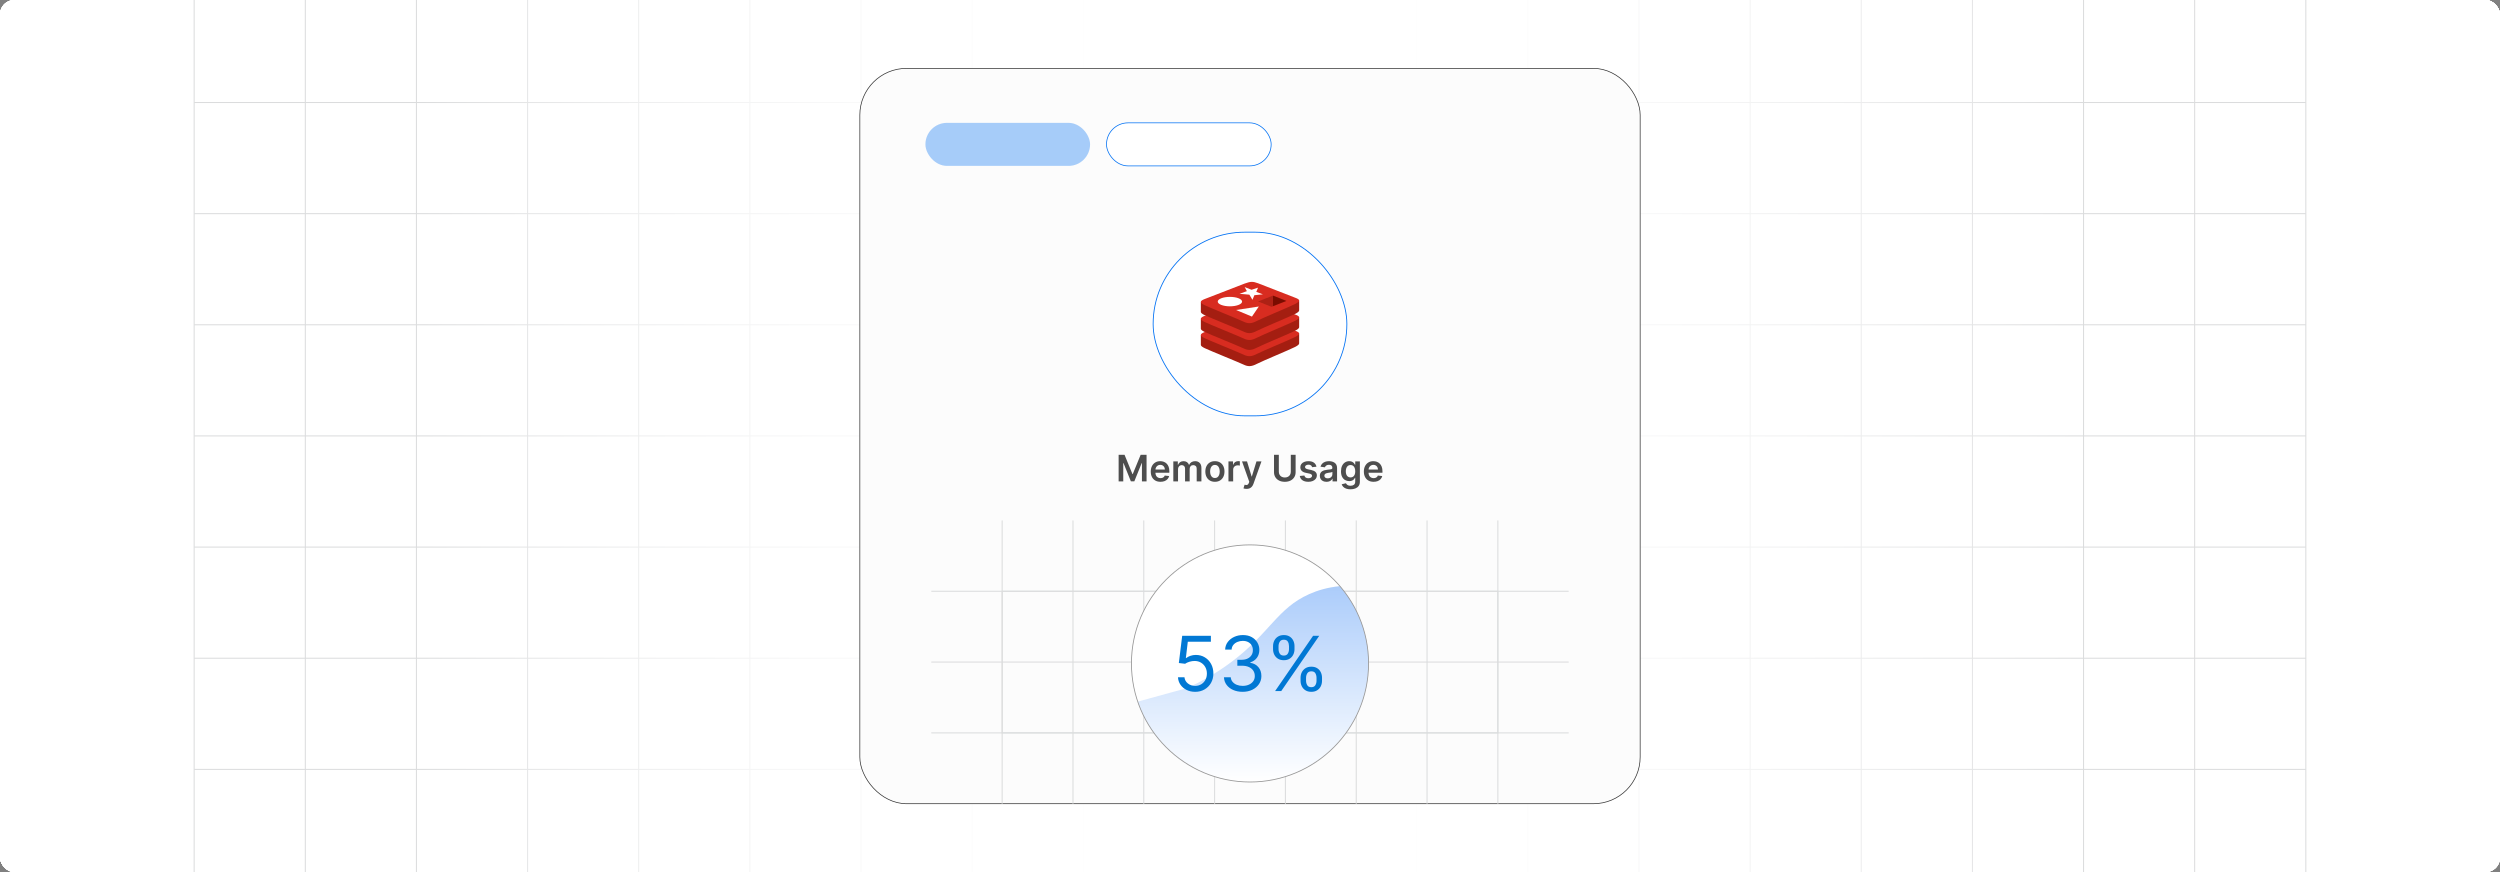 <?xml version="1.0" encoding="UTF-8"?><svg id="Layer_1" xmlns="http://www.w3.org/2000/svg" xmlns:xlink="http://www.w3.org/1999/xlink" viewBox="0 0 860 300"><rect x="0" y="0" width="860" height="300" fill="#808080" stroke="none"/><defs><clipPath id="clippath"><rect y="-.038" width="860" height="300.076" fill="none" stroke-width="0"/></clipPath><clipPath id="clippath-1"><rect y="-.038" width="860" height="300.076" fill="none" stroke-width="0"/></clipPath><linearGradient id="linear-gradient" x1="144.881" y1="149.981" x2="715.119" y2="149.981" gradientUnits="userSpaceOnUse"><stop offset="0" stop-color="#fff" stop-opacity="0"/><stop offset=".039" stop-color="#fff" stop-opacity=".179"/><stop offset=".087" stop-color="#fff" stop-opacity=".369"/><stop offset=".137" stop-color="#fff" stop-opacity=".539"/><stop offset=".189" stop-color="#fff" stop-opacity=".681"/><stop offset=".244" stop-color="#fff" stop-opacity=".797"/><stop offset=".301" stop-color="#fff" stop-opacity=".887"/><stop offset=".363" stop-color="#fff" stop-opacity=".951"/><stop offset=".432" stop-color="#fff" stop-opacity=".988"/><stop offset=".523" stop-color="#fff"/><stop offset=".583" stop-color="#fff" stop-opacity=".984"/><stop offset=".643" stop-color="#fff" stop-opacity=".937"/><stop offset=".703" stop-color="#fff" stop-opacity=".858"/><stop offset=".763" stop-color="#fff" stop-opacity=".747"/><stop offset=".823" stop-color="#fff" stop-opacity=".604"/><stop offset=".883" stop-color="#fff" stop-opacity=".428"/><stop offset=".943" stop-color="#fff" stop-opacity=".225"/><stop offset="1" stop-color="#fff" stop-opacity="0"/></linearGradient><linearGradient id="linear-gradient-2" x1="560.116" y1="165.088" x2="560.116" y2="163.644" gradientUnits="userSpaceOnUse"><stop offset=".001" stop-color="#ff1d25" stop-opacity="0"/><stop offset=".079" stop-color="#f6272d" stop-opacity=".259"/><stop offset=".156" stop-color="#f03034" stop-opacity=".483"/><stop offset=".233" stop-color="#ea383b" stop-opacity=".669"/><stop offset=".307" stop-color="#e53e3f" stop-opacity=".813"/><stop offset=".378" stop-color="#e24243" stop-opacity=".916"/><stop offset=".445" stop-color="#e04545" stop-opacity=".979"/><stop offset=".503" stop-color="#e04646"/><stop offset=".561" stop-color="#e04545" stop-opacity=".979"/><stop offset=".627" stop-color="#e24243" stop-opacity=".917"/><stop offset=".697" stop-color="#e53e3f" stop-opacity=".815"/><stop offset=".77" stop-color="#ea383b" stop-opacity=".672"/><stop offset=".845" stop-color="#ef3135" stop-opacity=".488"/><stop offset=".922" stop-color="#f6272d" stop-opacity=".263"/><stop offset="1" stop-color="#ff1d25" stop-opacity="0"/></linearGradient><linearGradient id="linear-gradient-3" x1="469.176" y1="149.136" x2="469.176" y2="147.796" xlink:href="#linear-gradient-2"/><linearGradient id="linear-gradient-4" x1="431.1" y1="269.013" x2="431.1" y2="201.64" gradientUnits="userSpaceOnUse"><stop offset="0" stop-color="#fff"/><stop offset="1" stop-color="#619ff6"/></linearGradient></defs><rect y="0" width="860" height="300" rx="5" ry="5" fill="#fff" stroke-width="0"/><rect width="860" height="300" rx="5" ry="5" fill="#fff" stroke-width="0"/><rect y="0" width="860" height="300" rx="5" ry="5" fill="#fff" stroke-width="0"/><rect width="860" height="300" rx="5" ry="5" fill="#fff" stroke-width="0"/><rect y="0" width="860" height="300" rx="5" ry="5" fill="#fff" stroke-width="0"/><rect width="860" height="300" rx="5" ry="5" fill="#fff" stroke-width="0"/><g clip-path="url(#clippath)"><rect y="0" width="860" height="300" rx="5" ry="5" fill="#fff" stroke-width="0"/><g clip-path="url(#clippath-1)"><rect y="-.038" width="860" height="300" rx="5" ry="5" fill="#fff" stroke-width="0"/><rect x="66.787" y="-2.966" width="726.419" height="305.872" fill="none" stroke="#dbdcdd" stroke-miterlimit="10" stroke-width=".353"/><polyline points="66.791 264.672 105.02 264.672 143.248 264.672 143.265 264.672 181.493 264.672 219.705 264.672 219.721 264.672 257.95 264.672 296.178 264.672 296.195 264.672 334.423 264.672 372.651 264.672 410.896 264.672 449.108 264.672 487.337 264.672 487.353 264.672 525.581 264.672 563.81 264.672 563.826 264.672 602.054 264.672 640.267 264.672 640.283 264.672 678.511 264.672 716.74 264.672 754.968 264.672 754.984 264.672 793.213 264.672" fill="none" stroke="#dbdcdd" stroke-miterlimit="10" stroke-width=".353"/><polyline points="66.791 226.428 105.02 226.428 143.248 226.428 143.265 226.428 181.493 226.428 219.705 226.428 219.721 226.428 257.95 226.428 296.178 226.428 296.195 226.428 334.423 226.428 372.651 226.428 410.896 226.428 449.108 226.428 487.337 226.428 487.353 226.428 525.581 226.428 563.81 226.428 563.826 226.428 602.054 226.428 640.267 226.428 640.283 226.428 678.511 226.428 716.74 226.428 754.968 226.428 754.984 226.428 793.213 226.428" fill="none" stroke="#dbdcdd" stroke-miterlimit="10" stroke-width=".353"/><polyline points="66.791 188.199 105.02 188.199 143.248 188.199 143.265 188.199 181.493 188.199 219.705 188.199 219.721 188.199 257.95 188.199 296.178 188.199 296.195 188.199 334.423 188.199 372.651 188.199 410.896 188.199 449.108 188.199 487.337 188.199 487.353 188.199 525.581 188.199 563.81 188.199 563.826 188.199 602.054 188.199 640.267 188.199 640.283 188.199 678.511 188.199 716.74 188.199 754.968 188.199 754.984 188.199 793.213 188.199" fill="none" stroke="#dbdcdd" stroke-miterlimit="10" stroke-width=".353"/><polyline points="66.791 149.954 105.02 149.954 143.248 149.954 143.265 149.954 181.493 149.954 219.705 149.954 219.721 149.954 257.95 149.954 296.178 149.954 296.195 149.954 334.423 149.954 372.651 149.954 410.896 149.954 449.108 149.954 487.337 149.954 487.353 149.954 525.581 149.954 563.81 149.954 563.826 149.954 602.054 149.954 640.267 149.954 640.283 149.954 678.511 149.954 716.74 149.954 754.968 149.954 754.984 149.954 793.213 149.954" fill="none" stroke="#dbdcdd" stroke-miterlimit="10" stroke-width=".353"/><polyline points="66.791 111.726 105.02 111.726 143.248 111.726 143.265 111.726 181.493 111.726 219.705 111.726 219.721 111.726 257.95 111.726 296.178 111.726 296.195 111.726 334.423 111.726 372.651 111.726 410.896 111.726 449.108 111.726 487.337 111.726 487.353 111.726 525.581 111.726 563.81 111.726 563.826 111.726 602.054 111.726 640.267 111.726 640.283 111.726 678.511 111.726 716.74 111.726 754.968 111.726 754.984 111.726 793.213 111.726" fill="none" stroke="#dbdcdd" stroke-miterlimit="10" stroke-width=".353"/><polyline points="66.791 73.498 105.02 73.498 143.248 73.498 143.265 73.498 181.493 73.498 219.705 73.498 219.721 73.498 257.95 73.498 296.178 73.498 296.195 73.498 334.423 73.498 372.651 73.498 410.896 73.498 449.108 73.498 487.337 73.498 487.353 73.498 525.581 73.498 563.81 73.498 563.826 73.498 602.054 73.498 640.267 73.498 640.283 73.498 678.511 73.498 716.74 73.498 754.968 73.498 754.984 73.498 793.213 73.498" fill="none" stroke="#dbdcdd" stroke-miterlimit="10" stroke-width=".353"/><polyline points="66.791 35.269 105.02 35.269 143.248 35.269 143.265 35.269 181.493 35.269 219.705 35.269 219.721 35.269 257.95 35.269 296.178 35.269 296.195 35.269 334.423 35.269 372.651 35.269 410.896 35.269 449.108 35.269 487.337 35.269 487.353 35.269 525.581 35.269 563.81 35.269 563.826 35.269 602.054 35.269 640.267 35.269 640.283 35.269 678.511 35.269 716.74 35.269 754.968 35.269 754.984 35.269 793.213 35.269" fill="none" stroke="#dbdcdd" stroke-miterlimit="10" stroke-width=".353"/><polyline points="754.966 -2.982 754.966 -2.966 754.966 35.273 754.966 73.498 754.966 111.722 754.966 111.738 754.966 149.947 754.966 188.202 754.966 226.427 754.966 264.666 754.966 302.906" fill="none" stroke="#dbdcdd" stroke-miterlimit="10" stroke-width=".353"/><polyline points="716.742 -2.982 716.742 -2.966 716.742 35.273 716.742 73.498 716.742 111.722 716.742 111.738 716.742 149.947 716.742 188.202 716.742 226.427 716.742 264.666 716.742 302.906" fill="none" stroke="#dbdcdd" stroke-miterlimit="10" stroke-width=".353"/><polyline points="678.517 -2.982 678.517 -2.966 678.517 35.273 678.517 73.498 678.517 111.722 678.517 111.738 678.517 149.947 678.517 188.202 678.517 226.427 678.517 264.666 678.517 302.906" fill="none" stroke="#dbdcdd" stroke-miterlimit="10" stroke-width=".353"/><polyline points="640.262 -2.982 640.262 -2.966 640.262 35.273 640.262 73.498 640.262 111.722 640.262 111.738 640.262 149.947 640.262 188.202 640.262 226.427 640.262 264.666 640.262 302.906" fill="none" stroke="#dbdcdd" stroke-miterlimit="10" stroke-width=".353"/><polyline points="602.053 -2.982 602.053 -2.966 602.053 35.273 602.053 73.498 602.053 111.722 602.053 111.738 602.053 149.947 602.053 188.202 602.053 226.427 602.053 264.666 602.053 302.906" fill="none" stroke="#dbdcdd" stroke-miterlimit="10" stroke-width=".353"/><polyline points="563.813 -2.982 563.813 -2.966 563.813 35.273 563.813 73.498 563.813 111.722 563.813 111.738 563.813 149.947 563.813 188.202 563.813 226.427 563.813 264.666 563.813 302.906" fill="none" stroke="#dbdcdd" stroke-miterlimit="10" stroke-width=".353"/><polyline points="525.588 -2.982 525.588 -2.966 525.588 35.273 525.588 73.498 525.588 111.722 525.588 111.738 525.588 149.947 525.588 188.202 525.588 226.427 525.588 264.666 525.588 302.906" fill="none" stroke="#dbdcdd" stroke-miterlimit="10" stroke-width=".353"/><polyline points="487.334 -2.982 487.334 -2.966 487.334 35.273 487.334 73.498 487.334 111.722 487.334 111.738 487.334 149.947 487.334 188.202 487.334 226.427 487.334 264.666 487.334 302.906" fill="none" stroke="#dbdcdd" stroke-miterlimit="10" stroke-width=".353"/><polyline points="449.109 -2.982 449.109 -2.966 449.109 35.273 449.109 73.498 449.109 111.722 449.109 111.738 449.109 149.947 449.109 188.202 449.109 226.427 449.109 264.666 449.109 302.906" fill="none" stroke="#dbdcdd" stroke-miterlimit="10" stroke-width=".353"/><polyline points="410.899 -2.982 410.899 -2.966 410.899 35.273 410.899 73.498 410.899 111.722 410.899 111.738 410.899 149.947 410.899 188.202 410.899 226.427 410.899 264.666 410.899 302.906" fill="none" stroke="#dbdcdd" stroke-miterlimit="10" stroke-width=".353"/><polyline points="372.645 -2.982 372.645 -2.966 372.645 35.273 372.645 73.498 372.645 111.722 372.645 111.738 372.645 149.947 372.645 188.202 372.645 226.427 372.645 264.666 372.645 302.906" fill="none" stroke="#dbdcdd" stroke-miterlimit="10" stroke-width=".353"/><polyline points="334.42 -2.982 334.42 -2.966 334.42 35.273 334.42 73.498 334.42 111.722 334.42 111.738 334.42 149.947 334.42 188.202 334.42 226.427 334.42 264.666 334.42 302.906" fill="none" stroke="#dbdcdd" stroke-miterlimit="10" stroke-width=".353"/><polyline points="296.18 -2.982 296.18 -2.966 296.18 35.273 296.18 73.498 296.18 111.722 296.18 111.738 296.18 149.947 296.18 188.202 296.18 226.427 296.18 264.666 296.18 302.906" fill="none" stroke="#dbdcdd" stroke-miterlimit="10" stroke-width=".353"/><polyline points="257.956 -2.982 257.956 -2.966 257.956 35.273 257.956 73.498 257.956 111.722 257.956 111.738 257.956 149.947 257.956 188.202 257.956 226.427 257.956 264.666 257.956 302.906" fill="none" stroke="#dbdcdd" stroke-miterlimit="10" stroke-width=".353"/><polyline points="219.701 -2.982 219.701 -2.966 219.701 35.273 219.701 73.498 219.701 111.722 219.701 111.738 219.701 149.947 219.701 188.202 219.701 226.427 219.701 264.666 219.701 302.906" fill="none" stroke="#dbdcdd" stroke-miterlimit="10" stroke-width=".353"/><polyline points="181.491 -2.982 181.491 -2.966 181.491 35.273 181.491 73.498 181.491 111.722 181.491 111.738 181.491 149.947 181.491 188.202 181.491 226.427 181.491 264.666 181.491 302.906" fill="none" stroke="#dbdcdd" stroke-miterlimit="10" stroke-width=".353"/><polyline points="143.252 -2.982 143.252 -2.966 143.252 35.273 143.252 73.498 143.252 111.722 143.252 111.738 143.252 149.947 143.252 188.202 143.252 226.427 143.252 264.666 143.252 302.906" fill="none" stroke="#dbdcdd" stroke-miterlimit="10" stroke-width=".353"/><polyline points="105.027 -2.982 105.027 -2.966 105.027 35.273 105.027 73.498 105.027 111.722 105.027 111.738 105.027 149.947 105.027 188.202 105.027 226.427 105.027 264.666 105.027 302.906" fill="none" stroke="#dbdcdd" stroke-miterlimit="10" stroke-width=".353"/></g><rect x="144.881" y="-.038" width="570.238" height="300.038" fill="url(#linear-gradient)" stroke-width="0"/></g><line x1="560.121" y1="164.366" x2="560.111" y2="164.366" fill="none" opacity=".84" stroke="url(#linear-gradient-2)" stroke-miterlimit="10" stroke-width="1.445"/><g opacity=".74"><path d="M469.161,147.796c0,.37.01.73.03,1.1v.24c-.01-.08-.01-.16-.01-.24-.01-.37-.01-.73-.02-1.1" fill="none" stroke-width="0"/></g><path d="M469.191,149.136v-.24c-.02-.37-.03-.73-.03-1.1" fill="none" opacity=".84" stroke="url(#linear-gradient-3)" stroke-miterlimit="10" stroke-width="1.445"/><rect x="295.784" y="23.525" width="268.432" height="252.95" rx="16.06" ry="16.06" fill="#fcfcfc" stroke="#333" stroke-miterlimit="10" stroke-width=".25"/><rect x="380.637" y="42.262" width="56.642" height="14.806" rx="7.403" ry="7.403" fill="#fff" stroke="#0070f3" stroke-miterlimit="10" stroke-width=".259"/><g opacity=".34"><rect x="318.344" y="42.262" width="56.642" height="14.806" rx="7.403" ry="7.403" fill="#0070f3" stroke-width="0"/></g><rect x="344.739" y="203.392" width="170.526" height="48.722" fill="none" stroke="#dbdcdd" stroke-miterlimit="10" stroke-width=".357"/><polyline points="320.364 252.114 344.739 252.114 369.1 252.114 393.461 252.114 417.822 252.114 442.183 252.114 466.544 252.114 490.905 252.114 515.265 252.114 539.626 252.114" fill="none" stroke="#dbdcdd" stroke-miterlimit="10" stroke-width=".357"/><polyline points="539.626 227.753 515.265 227.753 490.905 227.753 466.544 227.753 442.183 227.753 417.822 227.753 393.461 227.753 369.1 227.753 344.739 227.753 320.364 227.753" fill="none" stroke="#dbdcdd" stroke-miterlimit="10" stroke-width=".357"/><polyline points="320.364 203.392 344.739 203.392 369.1 203.392 393.461 203.392 417.822 203.392 442.183 203.392 466.544 203.392 490.905 203.392 515.265 203.392 539.626 203.392" fill="none" stroke="#dbdcdd" stroke-miterlimit="10" stroke-width=".357"/><polyline points="515.265 179.031 515.265 203.392 515.265 227.753 515.265 252.114 515.265 276.475" fill="none" stroke="#dbdcdd" stroke-miterlimit="10" stroke-width=".357"/><polyline points="490.905 179.031 490.905 203.392 490.905 227.753 490.905 252.114 490.905 276.475" fill="none" stroke="#dbdcdd" stroke-miterlimit="10" stroke-width=".357"/><polyline points="466.544 179.031 466.544 203.392 466.544 227.753 466.544 252.114 466.544 276.475" fill="none" stroke="#dbdcdd" stroke-miterlimit="10" stroke-width=".357"/><polyline points="442.183 179.031 442.183 203.392 442.183 227.753 442.183 252.114 442.183 276.475" fill="none" stroke="#dbdcdd" stroke-miterlimit="10" stroke-width=".357"/><polyline points="417.822 179.031 417.822 203.392 417.822 227.753 417.822 252.114 417.822 276.475" fill="none" stroke="#dbdcdd" stroke-miterlimit="10" stroke-width=".357"/><polyline points="393.461 179.031 393.461 203.392 393.461 227.753 393.461 252.114 393.461 276.475" fill="none" stroke="#dbdcdd" stroke-miterlimit="10" stroke-width=".357"/><polyline points="369.1 179.031 369.1 203.392 369.1 227.753 369.1 252.114 369.1 276.475" fill="none" stroke="#dbdcdd" stroke-miterlimit="10" stroke-width=".357"/><polyline points="344.739 179.031 344.739 203.392 344.739 227.753 344.739 252.114 344.739 276.475" fill="none" stroke="#dbdcdd" stroke-miterlimit="10" stroke-width=".357"/><rect x="396.68" y="79.868" width="66.641" height="63.181" rx="31.59" ry="31.59" fill="#fff" stroke="#0070f3" stroke-miterlimit="10" stroke-width=".292"/><path d="M445.584,119.315c-1.805.941-11.153,4.785-13.144,5.822-1.99,1.038-3.096,1.028-4.668.276-1.572-.751-11.521-4.77-13.313-5.627-.896-.428-1.367-.789-1.367-1.131v-3.418s12.952-2.82,15.043-3.57c2.091-.75,2.816-.775,4.596-.125,1.779.65,12.419,2.572,14.178,3.216l-.001,3.369c0.0.338-.406.709-1.324,1.187h0Z" fill="#a41e11" stroke-width="0"/><path d="M445.584,115.895c-1.805.94-11.153,4.785-13.144,5.822-1.99,1.038-3.096,1.028-4.668.276-1.572-.751-11.521-4.771-13.313-5.627-1.792-.856-1.83-1.446-.069-2.135l13.745-5.322c2.091-.75,2.816-.775,4.596-.125s11.073,4.351,12.831,4.995c1.758.644,1.827,1.175.02,2.116h.002Z" fill="#d82c20" stroke-width="0"/><path d="M445.584,113.741c-1.805.941-11.153,4.785-13.144,5.823-1.99,1.038-3.096,1.027-4.668.276-1.572-.752-11.521-4.77-13.313-5.627-.896-.428-1.367-.789-1.367-1.13v-3.419s12.952-2.82,15.043-3.57c2.091-.75,2.816-.775,4.596-.125,1.779.65,12.419,2.571,14.178,3.215l-.001,3.37c0.0.338-.406.709-1.324,1.187v-0Z" fill="#a41e11" stroke-width="0"/><path d="M445.584,110.322c-1.805.941-11.153,4.785-13.144,5.823s-3.096,1.027-4.668.276-11.521-4.77-13.313-5.627c-1.792-.856-1.83-1.446-.069-2.136l13.745-5.321c2.091-.75,2.816-.775,4.596-.125s11.073,4.351,12.831,4.995c1.758.644,1.827,1.175.02,2.116l.002-0Z" fill="#d82c20" stroke-width="0"/><path d="M445.584,107.961c-1.805.941-11.153,4.785-13.144,5.825-1.99,1.04-3.096,1.027-4.668.276-1.572-.752-11.521-4.77-13.313-5.627-.896-.428-1.367-.789-1.367-1.13v-3.419s12.952-2.822,15.043-3.572c2.091-.75,2.816-.775,4.596-.125,1.779.65,12.419,2.571,14.178,3.215l-.001,3.37c0.0.338-.406.708-1.324,1.187v0Z" fill="#a41e11" stroke-width="0"/><path d="M445.584,104.541c-1.805.941-11.153,4.785-13.144,5.823s-3.096,1.027-4.668.276-11.521-4.77-13.313-5.627c-1.792-.856-1.83-1.446-.069-2.136l13.745-5.322c2.091-.75,2.816-.775,4.596-.125,1.779.65,11.073,4.351,12.831,4.995s1.827,1.175.02,2.116l.002 0Z" fill="#d82c20" stroke-width="0"/><path d="M431.502,101.553l-.656,1.579-1.061-1.761-3.383-.304,2.525-.911-.755-1.397,2.363.925,2.23-.73-.604,1.445,2.272.85-2.93.304ZM425.2,106.639l7.836-1.203-2.366,3.471-5.47-2.268Z" fill="#fff" stroke-width="0"/><ellipse cx="423.089" cy="103.75" rx="4.188" ry="1.623" fill="#fff" stroke-width="0"/><path d="M442.532,103.514l-4.635,1.83-.003-3.664,4.637,1.834Z" fill="#7a0c00" stroke-width="0"/><path d="M437.895,101.68l.003,3.664-.502.198-4.632-1.832,5.131-2.03Z" fill="#ad2115" stroke-width="0"/><path d="M384.809,156.441h2.031l2.721,6.639h.107l2.72-6.639h2.031v9.162h-1.593v-6.295h-.085l-2.532,6.269h-1.19l-2.532-6.281h-.085v6.308h-1.593v-9.162Z" fill="#4d4d4d" stroke-width="0"/><path d="M399.197,165.737c-.689,0-1.283-.144-1.782-.432-.5-.287-.884-.696-1.152-1.226s-.402-1.153-.402-1.872c0-.707.135-1.328.404-1.863.271-.535.648-.953,1.135-1.253.485-.3,1.057-.449,1.713-.449.424,0,.824.067,1.201.203.378.136.712.346,1.003.629.29.283.519.644.686,1.08.167.438.25.957.25,1.56v.496h-5.632v-1.092h4.08c-.003-.31-.07-.586-.202-.829-.131-.243-.314-.435-.548-.575-.234-.141-.506-.21-.816-.21-.331,0-.622.079-.872.239-.251.159-.445.368-.584.626s-.21.541-.213.848v.953c0,.399.073.742.22,1.026.145.285.351.503.612.653.263.15.57.227.922.227.235,0,.449-.034.64-.102.191-.066.356-.166.497-.297.14-.132.246-.294.317-.488l1.513.171c-.096.399-.277.747-.544,1.044s-.607.526-1.022.69c-.414.162-.889.243-1.423.243Z" fill="#4d4d4d" stroke-width="0"/><path d="M403.622,165.603v-6.872h1.548v1.168h.081c.143-.394.38-.701.711-.924s.727-.333,1.185-.333c.466,0,.858.112,1.179.338.32.225.547.531.678.919h.072c.151-.382.409-.686.771-.915s.792-.342,1.291-.342c.632,0,1.147.199,1.548.6.399.399.599.982.599,1.749v4.612h-1.624v-4.362c0-.426-.113-.738-.34-.936s-.504-.298-.832-.298c-.391,0-.695.121-.915.364-.219.243-.328.559-.328.946v4.286h-1.589v-4.429c0-.355-.106-.639-.319-.851-.214-.212-.491-.317-.835-.317-.232,0-.444.059-.635.177-.191.118-.343.283-.456.496-.114.214-.171.462-.171.745v4.179h-1.619Z" fill="#4d4d4d" stroke-width="0"/><path d="M417.928,165.737c-.671,0-1.252-.147-1.744-.442s-.873-.708-1.144-1.239c-.27-.531-.404-1.151-.404-1.861s.135-1.331.404-1.865c.271-.534.651-.948,1.144-1.244.492-.295,1.073-.442,1.744-.442.672,0,1.253.147,1.745.442.492.296.873.71,1.144,1.244.27.534.404,1.155.404,1.865s-.135,1.33-.404,1.861c-.271.531-.651.944-1.144,1.239s-1.073.442-1.745.442ZM417.938,164.44c.363,0,.668-.101.912-.302.245-.201.428-.473.548-.812.121-.34.182-.719.182-1.136,0-.421-.06-.802-.182-1.144-.12-.342-.303-.613-.548-.816-.244-.203-.549-.305-.912-.305-.373,0-.683.102-.929.305s-.43.475-.55.816c-.121.342-.182.723-.182,1.144,0,.417.06.796.182,1.136.12.34.304.611.55.812s.556.302.929.302Z" fill="#4d4d4d" stroke-width="0"/><path d="M422.591,165.603v-6.872h1.57v1.145h.071c.126-.397.341-.703.646-.919.306-.217.656-.324,1.05-.324.089,0,.19.003.302.011.111.008.205.019.279.033v1.49c-.068-.024-.177-.046-.324-.065-.147-.019-.29-.028-.427-.028-.296,0-.56.064-.795.19-.233.127-.418.303-.552.526-.135.224-.202.481-.202.773v4.04h-1.619Z" fill="#4d4d4d" stroke-width="0"/><path d="M428.809,168.18c-.221,0-.425-.018-.61-.052-.186-.034-.335-.074-.445-.118l.376-1.262c.235.068.445.102.63.099.185-.004.349-.06.49-.173.142-.111.262-.297.36-.557l.139-.371-2.492-7.016h1.718l1.584,5.189h.071l1.589-5.189h1.722l-2.751,7.704c-.128.364-.298.677-.51.938s-.471.461-.776.6-.67.208-1.094.208Z" fill="#4d4d4d" stroke-width="0"/><path d="M444.034,156.441h1.659v5.985c0,.656-.154,1.233-.463,1.731s-.742.887-1.3,1.166c-.558.278-1.209.418-1.955.418-.748,0-1.401-.14-1.959-.418-.558-.279-.99-.668-1.298-1.166-.307-.498-.461-1.075-.461-1.731v-5.985h1.66v5.847c0,.382.084.722.253,1.02.168.298.406.531.714.7.307.168.671.253,1.091.253.421,0,.785-.085,1.094-.253.31-.169.547-.402.714-.7.167-.299.251-.639.251-1.02v-5.847Z" fill="#4d4d4d" stroke-width="0"/><path d="M452.86,160.548l-1.477.161c-.042-.149-.114-.289-.217-.42-.103-.132-.241-.237-.414-.318-.173-.08-.385-.12-.636-.12-.337,0-.619.072-.848.219-.228.146-.341.336-.338.568-.003.2.071.362.222.487.15.126.4.229.749.309l1.173.251c.65.14,1.134.362,1.451.666.318.305.478.703.481,1.195-.003.433-.129.814-.378,1.143-.249.33-.595.587-1.036.771-.441.185-.948.277-1.52.277-.842,0-1.519-.177-2.031-.529-.514-.353-.819-.847-.917-1.48l1.579-.151c.071.31.224.544.456.702s.535.237.908.237c.385,0,.694-.079.929-.237.233-.158.351-.353.351-.586,0-.197-.075-.359-.226-.488-.15-.128-.384-.227-.7-.295l-1.172-.246c-.659-.137-1.147-.369-1.463-.695-.316-.327-.474-.74-.47-1.241-.004-.424.112-.792.347-1.103.233-.311.56-.553.98-.725s.903-.257,1.451-.257c.806,0,1.44.171,1.904.515.464.343.751.807.861,1.391Z" fill="#4d4d4d" stroke-width="0"/><path d="M456.323,165.742c-.435,0-.827-.078-1.175-.234-.347-.157-.621-.389-.823-.696-.201-.307-.302-.685-.302-1.136,0-.388.072-.709.215-.962.144-.254.339-.457.586-.608.248-.152.527-.269.839-.348.311-.078.635-.136.969-.172.402-.042.73-.08.98-.114.251-.034.434-.088.549-.161.114-.072.172-.186.172-.342v-.027c0-.337-.1-.598-.3-.782-.2-.185-.487-.277-.863-.277-.397,0-.711.086-.942.259-.231.174-.387.378-.467.613l-1.513-.215c.119-.417.316-.768.591-1.049.274-.282.61-.494,1.007-.636s.835-.212,1.315-.212c.331,0,.66.038.988.116.328.077.628.205.899.382.272.178.49.419.655.723.166.305.248.685.248,1.142v4.599h-1.557v-.944h-.054c-.099.191-.236.369-.414.535-.177.165-.399.298-.666.398-.268.1-.58.149-.938.149ZM456.744,164.552c.324,0,.606-.065.845-.194.239-.13.423-.302.553-.517s.195-.449.195-.702v-.81c-.051.041-.137.08-.258.116-.121.035-.256.066-.404.094-.149.026-.297.051-.443.071-.146.021-.273.039-.38.054-.242.033-.458.087-.649.161-.19.074-.341.179-.451.31-.11.133-.166.304-.166.513,0,.298.109.523.327.676.217.152.494.228.832.228Z" fill="#4d4d4d" stroke-width="0"/><path d="M464.572,168.323c-.581,0-1.081-.078-1.498-.234-.418-.156-.754-.366-1.007-.629-.254-.263-.43-.553-.528-.872l1.459-.353c.065.134.161.268.286.4s.295.243.508.331.482.132.808.132c.459,0,.84-.111,1.141-.333.301-.223.452-.587.452-1.094v-1.302h-.081c-.083.167-.205.338-.364.514-.16.177-.37.324-.631.443s-.588.179-.982.179c-.527,0-1.006-.124-1.434-.373s-.768-.622-1.02-1.119c-.253-.496-.379-1.119-.379-1.867,0-.755.126-1.393.379-1.913.252-.52.593-.915,1.022-1.185.43-.27.908-.404,1.437-.404.402,0,.734.067.995.203s.47.299.624.487c.155.19.273.368.353.535h.09v-1.137h1.597v6.984c0,.587-.14,1.073-.42,1.458s-.664.673-1.15.863c-.485.191-1.037.286-1.655.286ZM464.586,164.234c.343,0,.636-.083.877-.25s.425-.407.55-.721c.126-.314.189-.689.189-1.127,0-.433-.062-.811-.185-1.137-.124-.325-.306-.578-.546-.759-.24-.18-.535-.271-.884-.271-.36,0-.662.094-.903.282-.242.188-.424.445-.546.771-.122.327-.184.697-.184,1.112,0,.42.061.788.185,1.103s.308.559.551.733c.242.175.542.262.896.262Z" fill="#4d4d4d" stroke-width="0"/><path d="M472.504,165.737c-.689,0-1.283-.144-1.782-.432-.5-.287-.884-.696-1.152-1.226s-.402-1.153-.402-1.872c0-.707.135-1.328.404-1.863.271-.535.648-.953,1.135-1.253.485-.3,1.057-.449,1.713-.449.424,0,.824.067,1.201.203.378.136.712.346,1.003.629.29.283.519.644.686,1.08.167.438.25.957.25,1.56v.496h-5.632v-1.092h4.08c-.003-.31-.07-.586-.202-.829-.131-.243-.314-.435-.548-.575-.234-.141-.506-.21-.816-.21-.331,0-.622.079-.872.239-.251.159-.445.368-.584.626s-.21.541-.213.848v.953c0,.399.073.742.22,1.026.145.285.351.503.612.653.263.15.57.227.922.227.235,0,.449-.034.64-.102.191-.066.356-.166.497-.297.14-.132.246-.294.317-.488l1.513.171c-.096.399-.277.747-.544,1.044s-.607.526-1.022.69c-.414.162-.889.243-1.423.243Z" fill="#4d4d4d" stroke-width="0"/><circle cx="430.001" cy="228.224" r="40.785" fill="#fff" stroke-width="0"/><path d="M470.526,223.634c2.567,22.865-14.679,43.696-37.634,45.279-19.122,1.319-35.697-10.569-41.471-27.461l.063-.119,16.703-4.594c.005-.001.009-.003.013-.005,5.09-2.267,10.336-5.205,15.454-9.054,13.15-9.884,15.718-18.399,26.714-23.305,2.828-1.265,6.278-2.317,10.506-2.734.03-.003.06.009.08.031,4.377,5.099,7.503,11.276,8.94,18.092.272,1.269.483,2.56.63,3.871Z" fill="url(#linear-gradient-4)" opacity=".53" stroke-width="0"/><circle cx="430.001" cy="228.224" r="40.785" fill="none" stroke="#979797" stroke-miterlimit="10" stroke-width=".292"/><path d="M411.126,237.988c-1.088,0-2.068-.217-2.942-.65-.872-.433-1.571-1.026-2.096-1.782-.526-.755-.813-1.614-.864-2.58h2.227c.086.859.478,1.57,1.174,2.13.695.56,1.529.84,2.5.84.78,0,1.474-.182,2.084-.547.609-.365,1.089-.868,1.439-1.508s.524-1.365.524-2.176c0-.829-.181-1.57-.543-2.223-.362-.652-.858-1.167-1.489-1.545s-1.353-.57-2.162-.575c-.582-.007-1.178.082-1.791.265s-1.117.416-1.513.701l-2.153-.261,1.151-9.353h9.874v2.041h-7.943l-.669,5.605h.111c.39-.309.879-.566,1.467-.77.588-.203,1.201-.305,1.837-.305,1.163,0,2.201.276,3.113.83.912.553,1.631,1.309,2.153,2.269.522.958.784,2.053.784,3.284,0,1.213-.27,2.294-.812,3.244-.542.949-1.286,1.698-2.231,2.245-.947.547-2.024.822-3.23.822Z" fill="#0178d4" stroke-width="0"/><path d="M427.496,237.988c-1.226,0-2.316-.212-3.272-.631-.956-.421-1.713-1.007-2.273-1.759s-.865-1.625-.914-2.621h2.339c.049.613.259,1.139.631,1.582.37.442.857.784,1.457,1.025.599.241,1.265.362,1.995.362.816,0,1.54-.142,2.171-.428.631-.284,1.125-.68,1.485-1.187.359-.508.538-1.096.538-1.763,0-.699-.173-1.316-.519-1.851-.345-.535-.854-.954-1.521-1.258-.669-.304-1.485-.456-2.45-.456h-1.522v-2.041h1.522c.755,0,1.418-.137,1.99-.408.573-.273,1.021-.656,1.345-1.152.325-.494.487-1.075.487-1.744,0-.643-.142-1.203-.428-1.68-.284-.476-.685-.847-1.201-1.113-.517-.266-1.125-.4-1.825-.4-.655,0-1.273.12-1.851.358s-1.05.581-1.415,1.029-.563.989-.593,1.62h-2.227c.038-.996.337-1.871.9-2.621.563-.752,1.301-1.339,2.213-1.759s1.917-.631,3.011-.631c1.176,0,2.184.237,3.025.71.841.472,1.488,1.096,1.939,1.869.453.773.678,1.609.678,2.506,0,1.07-.28,1.983-.84,2.737-.56.755-1.319,1.279-2.279,1.568v.149c1.201.198,2.138.706,2.812,1.527.674.819,1.011,1.833,1.011,3.039,0,1.034-.28,1.96-.84,2.779-.56.82-1.322,1.465-2.287,1.935-.965.471-2.063.706-3.294.706Z" fill="#0178d4" stroke-width="0"/><path d="M437.925,223.288v-1.002c0-.692.145-1.329.432-1.907.288-.578.709-1.043,1.262-1.393.554-.348,1.227-.524,2.018-.524.805,0,1.479.175,2.024.524.543.35.956.815,1.234,1.393s.416,1.215.416,1.907v1.002c0,.694-.141,1.329-.422,1.908-.281.578-.695,1.042-1.242,1.391s-1.217.524-2.01.524c-.804,0-1.482-.174-2.032-.524s-.968-.813-1.252-1.391c-.285-.579-.428-1.215-.428-1.908ZM438.631,237.728l13.065-19.004h2.116l-13.065,19.004h-2.116ZM439.817,222.287v1.002c0,.577.137,1.091.409,1.546.272.454.742.681,1.41.681.65,0,1.109-.227,1.379-.681.269-.456.403-.969.403-1.546v-1.002c0-.575-.13-1.091-.389-1.545-.261-.456-.724-.682-1.393-.682-.649,0-1.114.227-1.396.682-.283.454-.423.969-.423,1.545ZM447.39,234.165v-1.003c0-.692.143-1.329.432-1.907.287-.578.708-1.042,1.262-1.391.553-.35,1.226-.525,2.018-.525.804,0,1.478.175,2.022.525s.956.813,1.234,1.391.418,1.215.418,1.907v1.003c0,.692-.141,1.329-.422,1.907s-.696,1.042-1.244,1.391-1.217.525-2.009.525c-.805,0-1.482-.175-2.032-.525-.552-.35-.968-.813-1.254-1.391-.284-.578-.426-1.215-.426-1.907ZM449.283,233.162v1.003c0,.575.137,1.089.408,1.545.272.454.742.682,1.411.682.649,0,1.109-.228,1.377-.682.269-.456.404-.969.404-1.545v-1.003c0-.575-.13-1.091-.39-1.545-.259-.456-.724-.682-1.391-.682-.65,0-1.116.227-1.397.682-.281.454-.422.969-.422,1.545Z" fill="#0178d4" stroke-width="0"/></svg>